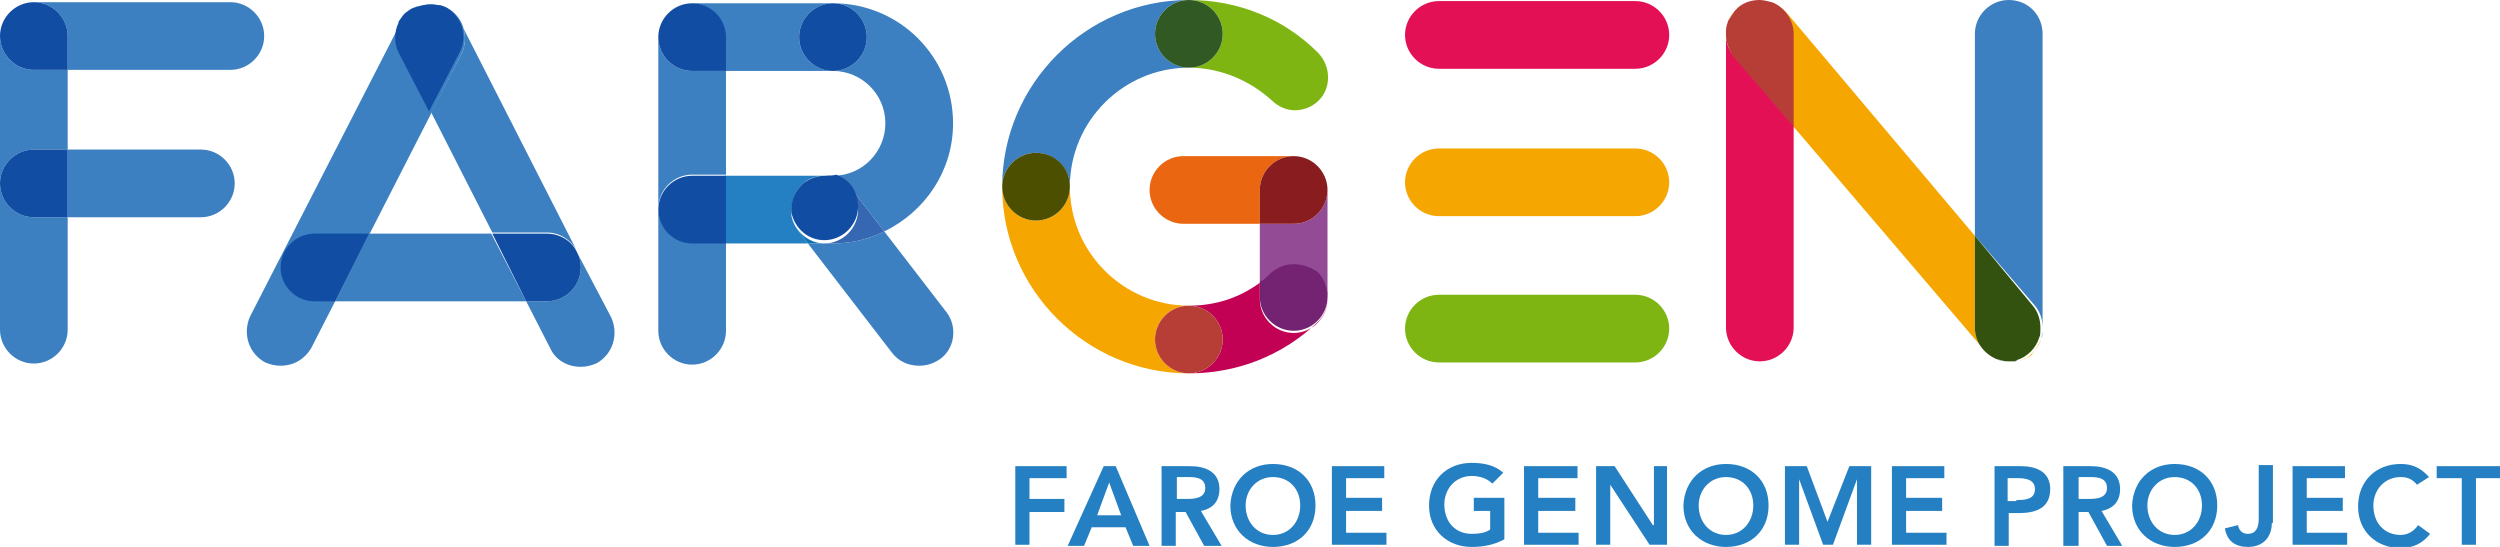 <?xml version="1.0" encoding="utf-8"?>
<!-- Generator: Adobe Illustrator 19.0.0, SVG Export Plug-In . SVG Version: 6.00 Build 0)  -->
<svg version="1.1" xmlns="http://www.w3.org/2000/svg" xmlns:xlink="http://www.w3.org/1999/xlink" x="0px" y="0px"
	 viewBox="0 0 229 50.1" enable-background="new 0 0 229 50.1" xml:space="preserve">
<g id="Layer_3">
</g>
<g id="Layer_1">
	<g>
		<g>
			<g>
				<path fill="#E31056" d="M149.8,0.1h-18c-1.7,0-3.1,1.4-3.1,3.1c0,1.7,1.4,3.1,3.1,3.1h18c1.7,0,3.1-1.4,3.1-3.1
					C152.9,1.5,151.5,0.1,149.8,0.1"/>
				<path fill="#7FB513" d="M149.8,27h-18c-1.7,0-3.1,1.4-3.1,3.1c0,1.7,1.4,3.1,3.1,3.1h18c1.7,0,3.1-1.4,3.1-3.1
					C152.9,28.4,151.5,27,149.8,27"/>
				<path fill="#F6A600" d="M149.8,13.6h-18c-1.7,0-3.1,1.4-3.1,3.1c0,1.7,1.4,3.1,3.1,3.1h18c1.7,0,3.1-1.4,3.1-3.1
					C152.9,15,151.5,13.6,149.8,13.6"/>
				<path fill="#3C80C1" d="M0,3.3L0,3.3v26.9c0,1.7,1.4,3.1,3.1,3.1c1.7,0,3.1-1.4,3.1-3.1V19.9H3.1c-1.7,0-3.1-1.4-3.1-3.1
					c0-1.7,1.4-3.1,3.1-3.1h3.1V6.4H3.1C1.4,6.4,0,5,0,3.3"/>
				<path fill="#3C80C1" d="M21.1,0.2h-18C1.4,0.2,0,1.6,0,3.3c0-1.7,1.4-3.1,3.1-3.1c1.7,0,3.1,1.4,3.1,3.1v3.1h14.9
					c1.7,0,3.1-1.4,3.1-3.1S22.8,0.2,21.1,0.2"/>
				<path fill="#124DA4" d="M3.1,0.2C1.4,0.2,0,1.6,0,3.3s1.4,3.1,3.1,3.1h3.1V3.3C6.2,1.6,4.8,0.2,3.1,0.2"/>
				<path fill="#3C80C1" d="M18.4,13.7H6.2v6.2h12.2c1.7,0,3.1-1.4,3.1-3.1C21.5,15.1,20.1,13.7,18.4,13.7"/>
				<path fill="#124DA4" d="M6.2,13.7H3.1c-1.7,0-3.1,1.4-3.1,3.1c0,1.7,1.4,3.1,3.1,3.1h3.1V13.7z"/>
				<path fill="#3C80C1" d="M25.7,33.5c-0.5,0-0.9-0.1-1.4-0.3c-1.5-0.8-2.1-2.6-1.4-4.2L36.7,2.1c0.8-1.5,2.6-2.1,4.2-1.4
					c1.5,0.8,2.1,2.6,1.4,4.2L28.5,31.9C27.9,32.9,26.9,33.5,25.7,33.5"/>
				<path fill="#3C80C1" d="M39.4,0.4c-0.4,0-0.8,0.1-1.1,0.2C38.6,0.5,39,0.4,39.4,0.4L39.4,0.4 M40.6,0.6c0.1,0,0.2,0.1,0.3,0.1
					c1.5,0.8,2.1,2.6,1.4,4.2l-2.8,5.4l5.6,11h5c1.2,0,2.2,0.7,2.7,1.6L42.2,2.1C41.8,1.4,41.2,0.9,40.6,0.6 M37.3,1.3L37.3,1.3
					L37.3,1.3 M37.2,1.3c-0.3,0.3-0.5,0.5-0.6,0.9l0-0.1C36.8,1.8,37,1.5,37.2,1.3"/>
				<path fill="#124DA4" d="M39.4,0.4c-0.4,0-0.8,0.1-1.2,0.2c-0.1,0-0.2,0.1-0.3,0.1c-0.3,0.1-0.5,0.3-0.8,0.5l0,0c0,0,0,0,0,0
					c-0.2,0.2-0.4,0.5-0.6,0.8l0,0.1c-0.4,0.8-0.4,1.9,0,2.7l2.8,5.4l2.8-5.4c0.8-1.5,0.2-3.4-1.4-4.2c-0.1,0-0.2-0.1-0.3-0.1
					C40.2,0.5,39.8,0.4,39.4,0.4"/>
				<path fill="#3C80C1" d="M52.9,23.2c0.2,0.4,0.3,0.8,0.3,1.3c0,1.7-1.4,3.1-3.1,3.1h-1.9l2.2,4.3c0.5,1.1,1.6,1.7,2.8,1.7
					c0.5,0,0.9-0.1,1.4-0.3c1.5-0.8,2.1-2.6,1.4-4.2L52.9,23.2z"/>
			</g>
			<polygon fill="#3C80C1" points="45,21.4 33.8,21.4 30.7,27.6 48.2,27.6 			"/>
			<g>
				<path fill="#124DA4" d="M33.8,21.4h-5c-1.7,0-3.1,1.4-3.1,3.1c0,1.7,1.4,3.1,3.1,3.1h1.9L33.8,21.4z"/>
				<path fill="#8FB530" d="M52.8,23l0.1,0.2C52.8,23.1,52.8,23.1,52.8,23"/>
				<path fill="#124DA4" d="M50.1,21.4h-5l3.1,6.2h1.9c1.7,0,3.1-1.4,3.1-3.1c0-0.5-0.1-0.9-0.3-1.3L52.8,23
					C52.3,22,51.2,21.4,50.1,21.4"/>
				<path fill="#F6A600" d="M162.2,0.2c1.2,0.4,2,1.6,2,2.9v8.4L181.7,32c0.3,0.4,0.8,0.7,1.2,0.9c-1.1-0.5-2-1.6-2-2.9v-8.4
					L163.6,1.1C163.2,0.7,162.7,0.4,162.2,0.2 M158.9,1c-0.2,0.3-0.4,0.6-0.6,0.9C158.5,1.5,158.7,1.2,158.9,1 M158.1,2.8
					c0,0.1,0,0.2,0,0.3V3.1C158.1,3,158.1,2.9,158.1,2.8 M187.1,30L187.1,30c0,0.1,0,0.2,0,0.3C187.1,30.2,187.1,30.1,187.1,30
					 M187,31c-0.3,1-1.1,1.8-2.1,2.1c0.4-0.1,0.8-0.3,1.2-0.6C186.5,32,186.8,31.5,187,31 M182.9,32.9
					C182.9,32.9,182.9,32.9,182.9,32.9C182.9,32.9,182.9,32.9,182.9,32.9 M184.9,33C184.9,33,184.9,33,184.9,33
					C184.9,33,184.9,33,184.9,33 M184.9,33C184.8,33,184.8,33,184.9,33C184.8,33,184.8,33,184.9,33 M184.8,33L184.8,33L184.8,33
					 M184.8,33L184.8,33L184.8,33 M184.8,33L184.8,33L184.8,33z M184.5,33.1C184.5,33.1,184.5,33.1,184.5,33.1
					C184.5,33.1,184.5,33.1,184.5,33.1 M184.4,33.1C184.4,33.1,184.4,33.1,184.4,33.1C184.4,33.1,184.4,33.1,184.4,33.1 M184.4,33.1
					C184.4,33.1,184.4,33.1,184.4,33.1C184.4,33.1,184.4,33.1,184.4,33.1 M184.4,33.1L184.4,33.1L184.4,33.1 M184.4,33.1
					c-0.1,0-0.2,0-0.4,0h0C184.2,33.1,184.3,33.1,184.4,33.1"/>
				<path fill="#3C80C1" d="M184,0c-1.7,0-3.1,1.4-3.1,3.1v18.5l5.5,6.4c0.5,0.6,0.7,1.3,0.7,2V3.1C187.1,1.4,185.8,0,184,0
					 M187.1,30.3C187.1,30.3,187.1,30.3,187.1,30.3C187.1,30.3,187.1,30.3,187.1,30.3 M187.1,30.3c0,0.2-0.1,0.5-0.1,0.7
					C187.1,30.7,187.1,30.5,187.1,30.3 M182.9,32.9L182.9,32.9L182.9,32.9 M182.9,32.9c0.3,0.1,0.7,0.2,1.1,0.2h0
					C183.7,33.1,183.3,33.1,182.9,32.9 M184.9,33L184.9,33L184.9,33 M184.9,33L184.9,33L184.9,33 M184.8,33
					C184.8,33,184.8,33,184.8,33C184.8,33,184.8,33,184.8,33 M184.8,33C184.8,33,184.8,33,184.8,33C184.8,33,184.8,33,184.8,33
					 M184.8,33C184.8,33,184.8,33,184.8,33C184.8,33,184.8,33,184.8,33 M184.8,33c-0.1,0-0.2,0-0.3,0.1
					C184.6,33.1,184.7,33.1,184.8,33 M184.5,33.1C184.5,33.1,184.5,33.1,184.5,33.1C184.5,33.1,184.5,33.1,184.5,33.1 M184.4,33.1
					L184.4,33.1L184.4,33.1 M184.4,33.1L184.4,33.1L184.4,33.1 M184.4,33.1C184.4,33.1,184.4,33.1,184.4,33.1
					C184.4,33.1,184.4,33.1,184.4,33.1"/>
				<path fill="#33520F" d="M180.9,21.6V30c0,1.3,0.8,2.4,2,2.9l0,0c0,0,0,0,0,0c0.4,0.1,0.7,0.2,1.1,0.2c0.1,0,0.2,0,0.4,0
					c0,0,0,0,0,0c0,0,0,0,0,0h0c0,0,0,0,0,0l0,0c0,0,0,0,0,0c0,0,0,0,0,0c0,0,0,0,0,0c0.1,0,0.2,0,0.3-0.1h0c0,0,0,0,0,0h0
					c0,0,0,0,0,0h0c0,0,0,0,0,0c0,0,0,0,0,0l0,0c0,0,0,0,0,0h0c1-0.3,1.8-1.1,2.1-2.1c0.1-0.2,0.1-0.4,0.1-0.7c0,0,0,0,0,0
					c0-0.1,0-0.2,0-0.2v0c0-0.7-0.2-1.4-0.7-2L180.9,21.6z"/>
				<path fill="#E31056" d="M161.2,0c-0.9,0-1.7,0.4-2.3,1c0.1-0.1,0.2-0.2,0.3-0.3C159.8,0.2,160.5,0,161.2,0c0.4,0,0.7,0.1,1,0.2
					C161.9,0.1,161.6,0,161.2,0 M158.3,1.9c-0.1,0.3-0.2,0.6-0.2,0.9C158.1,2.5,158.2,2.2,158.3,1.9 M158.1,2.8
					C158.1,2.8,158.1,2.8,158.1,2.8C158.1,2.8,158.1,2.8,158.1,2.8 M158.1,3.1V30c0,1.7,1.4,3.1,3.1,3.1c1.7,0,3.1-1.4,3.1-3.1V11.5
					l-5.5-6.4C158.3,4.5,158.1,3.8,158.1,3.1"/>
				<path fill="#B73D37" d="M161.2,0c-0.7,0-1.4,0.2-2,0.7c-0.1,0.1-0.2,0.2-0.3,0.3c-0.2,0.3-0.4,0.6-0.6,0.9
					c-0.1,0.3-0.2,0.6-0.2,0.9c0,0,0,0,0,0c0,0.1,0,0.2,0,0.3v0.1c0,0.7,0.3,1.4,0.7,2l5.5,6.4V3.1c0-1.3-0.9-2.5-2-2.9
					C161.9,0.1,161.5,0,161.2,0"/>
				<path fill="#3C80C1" d="M108.9,0c-9.4,0-17.1,7.7-17.1,17.1c0-1.7,1.4-3.1,3.1-3.1c1.7,0,3.1,1.4,3.1,3.1
					c0-6,4.9-10.9,10.9-10.9c-1.7,0-3.1-1.4-3.1-3.1C105.8,1.4,107.2,0,108.9,0"/>
				<path fill="#F6A600" d="M98,17.1L98,17.1c0,1.7-1.4,3.1-3.1,3.1c-1.7,0-3.1-1.4-3.1-3.1c0,9.4,7.7,17.1,17.1,17.1
					c-1.7,0-3.1-1.4-3.1-3.1c0-1.7,1.4-3.1,3.1-3.1C102.9,28,98,23.1,98,17.1"/>
				<path fill="#4D4F00" d="M94.9,14c-1.7,0-3.1,1.4-3.1,3.1c0,1.7,1.4,3.1,3.1,3.1c1.7,0,3.1-1.4,3.1-3.1C98,15.4,96.7,14,94.9,14"
					/>
				<path fill="#C20054" d="M115.4,25.9c-1.9,1.4-4.1,2.1-6.5,2.1c1.7,0,3.1,1.4,3.1,3.1s-1.4,3.1-3.1,3.1c4.4,0,8.5-1.6,11.7-4.6
					c0.7-0.6,1-1.5,1-2.3v0.1c0,1.7-1.4,3.1-3.1,3.1c-1.7,0-3.1-1.4-3.1-3.1V25.9z"/>
				<path fill="#B73D37" d="M108.9,28c-1.7,0-3.1,1.4-3.1,3.1c0,1.7,1.4,3.1,3.1,3.1c1.7,0,3.1-1.4,3.1-3.1
					C112,29.4,110.6,28,108.9,28"/>
				<path fill="#7FB513" d="M108.9,0L108.9,0c1.7,0,3.1,1.4,3.1,3.1c0,1.7-1.4,3.1-3.1,3.1c2.8,0,5.5,1.1,7.6,3
					c0.6,0.6,1.4,0.9,2.1,0.9c0.8,0,1.6-0.3,2.2-0.9c1.2-1.2,1.1-3.2-0.1-4.4C117.6,1.7,113.4,0,108.9,0"/>
				<path fill="#305924" d="M108.9,0L108.9,0c-1.7,0-3.1,1.4-3.1,3.1c0,1.7,1.4,3.1,3.1,3.1c1.7,0,3.1-1.4,3.1-3.1
					C112,1.4,110.6,0,108.9,0"/>
				<path fill="#944B96" d="M121.6,17.4c0,1.7-1.4,3.1-3.1,3.1h-3.1v5.4c0.3-0.3,0.7-0.5,1-0.8c0.6-0.6,1.4-0.8,2.1-0.8
					c0.8,0,1.6,0.3,2.3,1c0.5,0.6,0.8,1.3,0.8,2.1V17.4z"/>
				<path fill="#742373" d="M118.5,24.2c-0.8,0-1.5,0.3-2.1,0.8c-0.3,0.3-0.6,0.6-1,0.8v1.4c0,1.7,1.4,3.1,3.1,3.1
					c1.7,0,3.1-1.4,3.1-3.1v-0.1c0-0.7-0.3-1.5-0.8-2.1C120.2,24.5,119.3,24.2,118.5,24.2"/>
				<path fill="#EA6610" d="M118.5,14.3h-10.1c-1.7,0-3.1,1.4-3.1,3.1c0,1.7,1.4,3.1,3.1,3.1h7v-3.1
					C115.4,15.7,116.8,14.3,118.5,14.3c1.7,0,3.1,1.4,3.1,3.1C121.6,15.7,120.2,14.3,118.5,14.3"/>
				<path fill="#891C1E" d="M118.5,14.3c-1.7,0-3.1,1.4-3.1,3.1v3.1h3.1c1.7,0,3.1-1.4,3.1-3.1C121.6,15.7,120.2,14.3,118.5,14.3"/>
				<path fill="#3C80C1" d="M60.3,3.4L60.3,3.4v26.9c0,1.7,1.4,3.1,3.1,3.1c1.7,0,3.1-1.4,3.1-3.1v-8.1h-3.1c-1.7,0-3.1-1.4-3.1-3.1
					c0-1.7,1.4-3.1,3.1-3.1h3.1V6.5h-3.1C61.7,6.5,60.3,5.1,60.3,3.4"/>
				<path fill="#2580C3" d="M75.5,16.1h-9.1v6.2H74l-0.9-1.2c-0.3-0.4-0.5-0.8-0.6-1.3l0,0c0,0,0,0,0,0c0,0,0,0,0,0c0,0,0,0,0,0
					c0,0,0,0,0,0c0,0,0,0,0,0c0,0,0,0,0,0c0,0,0,0,0,0c0,0,0,0,0,0c0,0,0,0,0,0c0,0,0,0,0,0c0,0,0,0,0,0c0,0,0,0,0,0c0,0,0,0,0,0
					c0,0,0,0,0,0c0,0,0,0,0,0c0,0,0,0,0,0c0,0,0,0,0,0c0,0,0,0,0,0c0,0,0,0,0,0c0,0,0,0,0,0c0,0,0,0,0,0c0,0,0,0,0,0v0c0,0,0,0,0,0
					c0,0,0,0,0,0c0,0,0,0,0,0v0c0-0.1,0-0.2,0-0.4C72.5,17.4,73.8,16.1,75.5,16.1"/>
				<path fill="#124DA4" d="M66.5,16.1h-3.1c-1.7,0-3.1,1.4-3.1,3.1c0,1.7,1.4,3.1,3.1,3.1h3.1V16.1z"/>
				<path fill="#3C80C1" d="M76.3,0.3h-13c-1.7,0-3.1,1.4-3.1,3.1c0-1.7,1.4-3.1,3.1-3.1c1.7,0,3.1,1.4,3.1,3.1v3.1h9.9
					c-1.7,0-3.1-1.4-3.1-3.1C73.2,1.7,74.6,0.3,76.3,0.3"/>
				<path fill="#124DA4" d="M63.4,0.3c-1.7,0-3.1,1.4-3.1,3.1c0,1.7,1.4,3.1,3.1,3.1h3.1V3.4C66.5,1.7,65.1,0.3,63.4,0.3"/>
				<path fill="#3C80C1" d="M81,21.2c-1.4,0.7-3,1.1-4.7,1.1h-0.8H74l7.7,10c0.6,0.8,1.5,1.2,2.5,1.2c0.7,0,1.3-0.2,1.9-0.6
					c1.4-1,1.6-3,0.6-4.3L81,21.2z"/>
				<path fill="#0F73B4" d="M72.5,19.5L72.5,19.5L72.5,19.5z M72.5,19.5C72.5,19.5,72.5,19.5,72.5,19.5
					C72.5,19.5,72.5,19.5,72.5,19.5 M72.5,19.6L72.5,19.6L72.5,19.6 M72.5,19.6C72.5,19.6,72.5,19.6,72.5,19.6
					C72.5,19.6,72.5,19.6,72.5,19.6 M72.5,19.6C72.5,19.6,72.5,19.6,72.5,19.6C72.5,19.6,72.5,19.6,72.5,19.6 M72.5,19.6
					C72.5,19.6,72.5,19.6,72.5,19.6C72.5,19.6,72.5,19.6,72.5,19.6 M72.5,19.6C72.5,19.6,72.5,19.6,72.5,19.6
					C72.5,19.6,72.5,19.6,72.5,19.6 M72.5,19.7C72.5,19.7,72.5,19.7,72.5,19.7C72.5,19.7,72.5,19.7,72.5,19.7 M72.5,19.7
					C72.5,19.7,72.5,19.7,72.5,19.7C72.5,19.7,72.5,19.7,72.5,19.7 M72.5,19.7C72.5,19.7,72.5,19.7,72.5,19.7
					C72.5,19.7,72.5,19.7,72.5,19.7 M72.5,19.7C72.5,19.7,72.5,19.7,72.5,19.7C72.5,19.7,72.5,19.7,72.5,19.7 M72.5,19.7
					C72.5,19.7,72.5,19.7,72.5,19.7C72.5,19.7,72.5,19.7,72.5,19.7 M72.5,19.7C72.5,19.8,72.5,19.8,72.5,19.7
					C72.5,19.8,72.5,19.8,72.5,19.7 M72.5,19.8C72.5,19.8,72.5,19.8,72.5,19.8C72.5,19.8,72.5,19.8,72.5,19.8 M72.5,19.8
					c0.1,0.4,0.3,0.9,0.6,1.3l0.9,1.2h1.5C74.1,22.3,72.8,21.2,72.5,19.8"/>
				<path fill="#3C80C1" d="M76.3,0.3L76.3,0.3c1.7,0,3.1,1.4,3.1,3.1c0,1.7-1.4,3.1-3.1,3.1c2.6,0,4.8,2.1,4.8,4.8
					c0,2.6-2.1,4.8-4.8,4.8h-0.8c0.4,0,0.7,0.1,1.1,0.2c0.5,0.2,0.9,0.5,1.3,0.9c0,0,0.1,0.1,0.1,0.1l3,3.9c3.7-1.8,6.3-5.5,6.3-9.9
					C87.3,5.2,82.4,0.3,76.3,0.3"/>
				<path fill="#52800A" d="M75.6,16.1L75.6,16.1c-1.7,0-3.1,1.4-3.1,3.1c0,0.1,0,0.2,0,0.4c-0.1-1,0.3-2.1,1.2-2.8
					C74.2,16.3,74.9,16.1,75.6,16.1c0.4,0,0.7,0.1,1.1,0.2C76.3,16.1,75.9,16.1,75.6,16.1 M77.9,17.2c0,0,0.1,0.1,0.1,0.1l0,0
					C78,17.2,78,17.2,77.9,17.2 M72.5,19.5C72.5,19.5,72.5,19.5,72.5,19.5C72.5,19.5,72.5,19.5,72.5,19.5 M72.5,19.5
					C72.5,19.6,72.5,19.6,72.5,19.5C72.5,19.6,72.5,19.6,72.5,19.5 M72.5,19.6C72.5,19.6,72.5,19.6,72.5,19.6
					C72.5,19.6,72.5,19.6,72.5,19.6 M72.5,19.6C72.5,19.6,72.5,19.6,72.5,19.6C72.5,19.6,72.5,19.6,72.5,19.6 M72.5,19.6
					C72.5,19.6,72.5,19.6,72.5,19.6C72.5,19.6,72.5,19.6,72.5,19.6 M72.5,19.6C72.5,19.6,72.5,19.6,72.5,19.6
					C72.5,19.6,72.5,19.6,72.5,19.6 M72.5,19.6C72.5,19.6,72.5,19.6,72.5,19.6C72.5,19.6,72.5,19.6,72.5,19.6 M72.5,19.7
					C72.5,19.7,72.5,19.7,72.5,19.7C72.5,19.7,72.5,19.7,72.5,19.7 M72.5,19.7C72.5,19.7,72.5,19.7,72.5,19.7
					C72.5,19.7,72.5,19.7,72.5,19.7 M72.5,19.7C72.5,19.7,72.5,19.7,72.5,19.7C72.5,19.7,72.5,19.7,72.5,19.7 M72.5,19.7
					C72.5,19.7,72.5,19.7,72.5,19.7C72.5,19.7,72.5,19.7,72.5,19.7 M72.5,19.7C72.5,19.7,72.5,19.7,72.5,19.7
					C72.5,19.7,72.5,19.7,72.5,19.7 M72.5,19.8C72.5,19.8,72.5,19.8,72.5,19.8C72.5,19.8,72.5,19.8,72.5,19.8 M72.5,19.8L72.5,19.8
					L72.5,19.8z"/>
				<path fill="#124DA4" d="M76.3,0.3L76.3,0.3c-1.7,0-3.1,1.4-3.1,3.1c0,1.7,1.4,3.1,3.1,3.1c1.7,0,3.1-1.4,3.1-3.1
					C79.4,1.7,78,0.3,76.3,0.3"/>
				<path fill="#3667B2" d="M76.6,16.3c0.5,0.2,0.9,0.5,1.3,0.9C77.6,16.7,77.1,16.4,76.6,16.3 M78,17.3c0.4,0.5,0.6,1.2,0.6,1.9
					c0,1.7-1.4,3.1-3.1,3.1h0.8c1.7,0,3.3-0.4,4.7-1.1L78,17.3z"/>
				<path fill="#124DA4" d="M75.6,16.1c-0.7,0-1.3,0.2-1.9,0.6c-0.9,0.7-1.3,1.8-1.2,2.8v0c0,0,0,0,0,0c0,0,0,0,0,0c0,0,0,0,0,0v0
					c0,0,0,0,0,0c0,0,0,0,0,0c0,0,0,0,0,0c0,0,0,0,0,0c0,0,0,0,0,0c0,0,0,0,0,0c0,0,0,0,0,0c0,0,0,0,0,0c0,0,0,0,0,0c0,0,0,0,0,0
					c0,0,0,0,0,0c0,0,0,0,0,0c0,0,0,0,0,0c0,0,0,0,0,0c0,0,0,0,0,0c0,0,0,0,0,0c0,0,0,0,0,0c0,0,0,0,0,0c0,0,0,0,0,0c0,0,0,0,0,0
					c0,0,0,0,0,0c0,0,0,0,0,0l0,0c0.3,1.4,1.5,2.5,3,2.5c1.7,0,3.1-1.4,3.1-3.1c0-0.7-0.2-1.3-0.6-1.9l0,0c0,0-0.1-0.1-0.1-0.1
					c-0.3-0.4-0.8-0.7-1.3-0.9C76.3,16.1,75.9,16.1,75.6,16.1"/>
			</g>
			<polygon fill="#2580C3" points="93,42.7 97.7,42.7 97.7,43.8 94.3,43.8 94.3,45.7 97.5,45.7 97.5,46.9 94.3,46.9 94.3,49.9 
				93,49.9 			"/>
			<path fill="#2580C3" d="M102.7,47.2l-1.1-3l-1.1,3H102.7z M101.1,42.7h1.1l3.1,7.3h-1.5l-0.7-1.7H100l-0.7,1.7h-1.5L101.1,42.7z"
				/>
			<g>
				<path fill="#2580C3" d="M108.8,45.7c0.7,0,1.6-0.1,1.6-1c0-0.9-0.8-1-1.5-1h-1.1v2H108.8z M106.5,42.7h2.5
					c1.4,0,2.7,0.5,2.7,2.1c0,1.1-0.6,1.8-1.7,2l1.9,3.2h-1.6l-1.7-3.1h-0.9v3.1h-1.3V42.7z"/>
				<path fill="#2580C3" d="M116.6,49c1.5,0,2.5-1.2,2.5-2.7c0-1.5-1-2.6-2.5-2.6c-1.5,0-2.5,1.2-2.5,2.6
					C114.1,47.8,115.1,49,116.6,49 M116.6,42.5c2.3,0,3.9,1.5,3.9,3.8c0,2.3-1.6,3.8-3.9,3.8c-2.2,0-3.9-1.5-3.9-3.8
					C112.8,44,114.4,42.5,116.6,42.5"/>
			</g>
			<polygon fill="#2580C3" points="122,42.7 126.8,42.7 126.8,43.8 123.3,43.8 123.3,45.6 126.6,45.6 126.6,46.8 123.3,46.8 
				123.3,48.8 127,48.8 127,49.9 122,49.9 			"/>
			<g>
				<path fill="#2580C3" d="M137.8,49.4c-0.9,0.5-1.9,0.7-3,0.7c-2.2,0-3.9-1.5-3.9-3.8c0-2.3,1.6-3.9,3.9-3.9
					c1.1,0,2.1,0.2,2.9,0.9l-1,1c-0.5-0.5-1.2-0.7-1.9-0.7c-1.5,0-2.5,1.2-2.5,2.6c0,1.6,1,2.7,2.5,2.7c0.7,0,1.3-0.1,1.7-0.4v-1.7
					H135v-1.2h2.8V49.4z"/>
			</g>
			<polygon fill="#2580C3" points="139.6,42.7 144.5,42.7 144.5,43.8 140.9,43.8 140.9,45.6 144.3,45.6 144.3,46.8 140.9,46.8 
				140.9,48.8 144.6,48.8 144.6,49.9 139.6,49.9 			"/>
			<polygon fill="#2580C3" points="146.2,42.7 147.9,42.7 151.4,48.1 151.5,48.1 151.4,48.1 151.5,48.1 151.5,42.7 152.7,42.7 
				152.7,49.9 151.1,49.9 147.5,44.4 147.5,44.4 147.5,49.9 146.2,49.9 			"/>
			<g>
				<path fill="#2580C3" d="M158.1,49c1.5,0,2.5-1.2,2.5-2.7c0-1.5-1-2.6-2.5-2.6c-1.5,0-2.5,1.2-2.5,2.6
					C155.6,47.8,156.6,49,158.1,49 M158.1,42.5c2.3,0,3.9,1.5,3.9,3.8c0,2.3-1.6,3.8-3.9,3.8c-2.2,0-3.9-1.5-3.9-3.8
					C154.3,44,155.9,42.5,158.1,42.5"/>
			</g>
			<polygon fill="#2580C3" points="163.5,42.7 165.5,42.7 167.4,47.8 169.4,42.7 171.4,42.7 171.4,49.9 170.1,49.9 170.1,43.9 
				170.1,43.9 167.9,49.9 167,49.9 164.8,43.9 164.8,43.9 164.8,49.9 163.5,49.9 			"/>
			<polygon fill="#2580C3" points="173.3,42.7 178.1,42.7 178.1,43.8 174.6,43.8 174.6,45.6 177.9,45.6 177.9,46.8 174.6,46.8 
				174.6,48.8 178.3,48.8 178.3,49.9 173.3,49.9 			"/>
			<g>
				<path fill="#2580C3" d="M184.7,45.8c0.7,0,1.7,0,1.7-1c0-0.9-0.9-1-1.6-1h-0.9v2.1H184.7z M182.6,42.7h2.5
					c1.4,0,2.7,0.5,2.7,2.1c0,1.8-1.4,2.2-2.9,2.2h-0.9v3h-1.3V42.7z"/>
				<path fill="#2580C3" d="M191.4,45.7c0.7,0,1.6-0.1,1.6-1c0-0.9-0.8-1-1.5-1h-1.1v2H191.4z M189,42.7h2.5c1.4,0,2.7,0.5,2.7,2.1
					c0,1.1-0.6,1.8-1.7,2l1.9,3.2H193l-1.7-3.1h-0.9v3.1H189V42.7z"/>
				<path fill="#2580C3" d="M199.2,49c1.5,0,2.5-1.2,2.5-2.7c0-1.5-1-2.6-2.5-2.6c-1.5,0-2.5,1.2-2.5,2.6
					C196.7,47.8,197.7,49,199.2,49 M199.2,42.5c2.3,0,3.9,1.5,3.9,3.8c0,2.3-1.6,3.8-3.9,3.8c-2.2,0-3.9-1.5-3.9-3.8
					C195.4,44,197,42.5,199.2,42.5"/>
				<path fill="#2580C3" d="M208.1,47.9c0,1.2-0.7,2.2-2.2,2.2c-1.1,0-1.9-0.5-2.1-1.7l1.2-0.3c0.1,0.5,0.4,0.8,0.9,0.8
					c0.7,0,1-0.5,1-1.4v-4.9h1.3V47.9z"/>
			</g>
			<polygon fill="#2580C3" points="210,42.7 214.8,42.7 214.8,43.8 211.3,43.8 211.3,45.6 214.6,45.6 214.6,46.8 211.3,46.8 
				211.3,48.8 215,48.8 215,49.9 210,49.9 			"/>
			<g>
				<path fill="#2580C3" d="M221.4,44.4c-0.5-0.6-1-0.7-1.5-0.7c-1.5,0-2.5,1.2-2.5,2.6c0,1.6,1,2.7,2.5,2.7c0.6,0,1.2-0.3,1.6-0.9
					l1.1,0.8c-0.7,0.9-1.6,1.3-2.7,1.3c-2.2,0-3.9-1.5-3.9-3.8c0-2.3,1.6-3.9,3.9-3.9c1,0,1.8,0.3,2.6,1.2L221.4,44.4z"/>
			</g>
			<polygon fill="#2580C3" points="225.5,43.8 223.2,43.8 223.2,42.7 229,42.7 229,43.8 226.8,43.8 226.8,49.9 225.5,49.9 			"/>
		</g>
	</g>
</g>
</svg>
